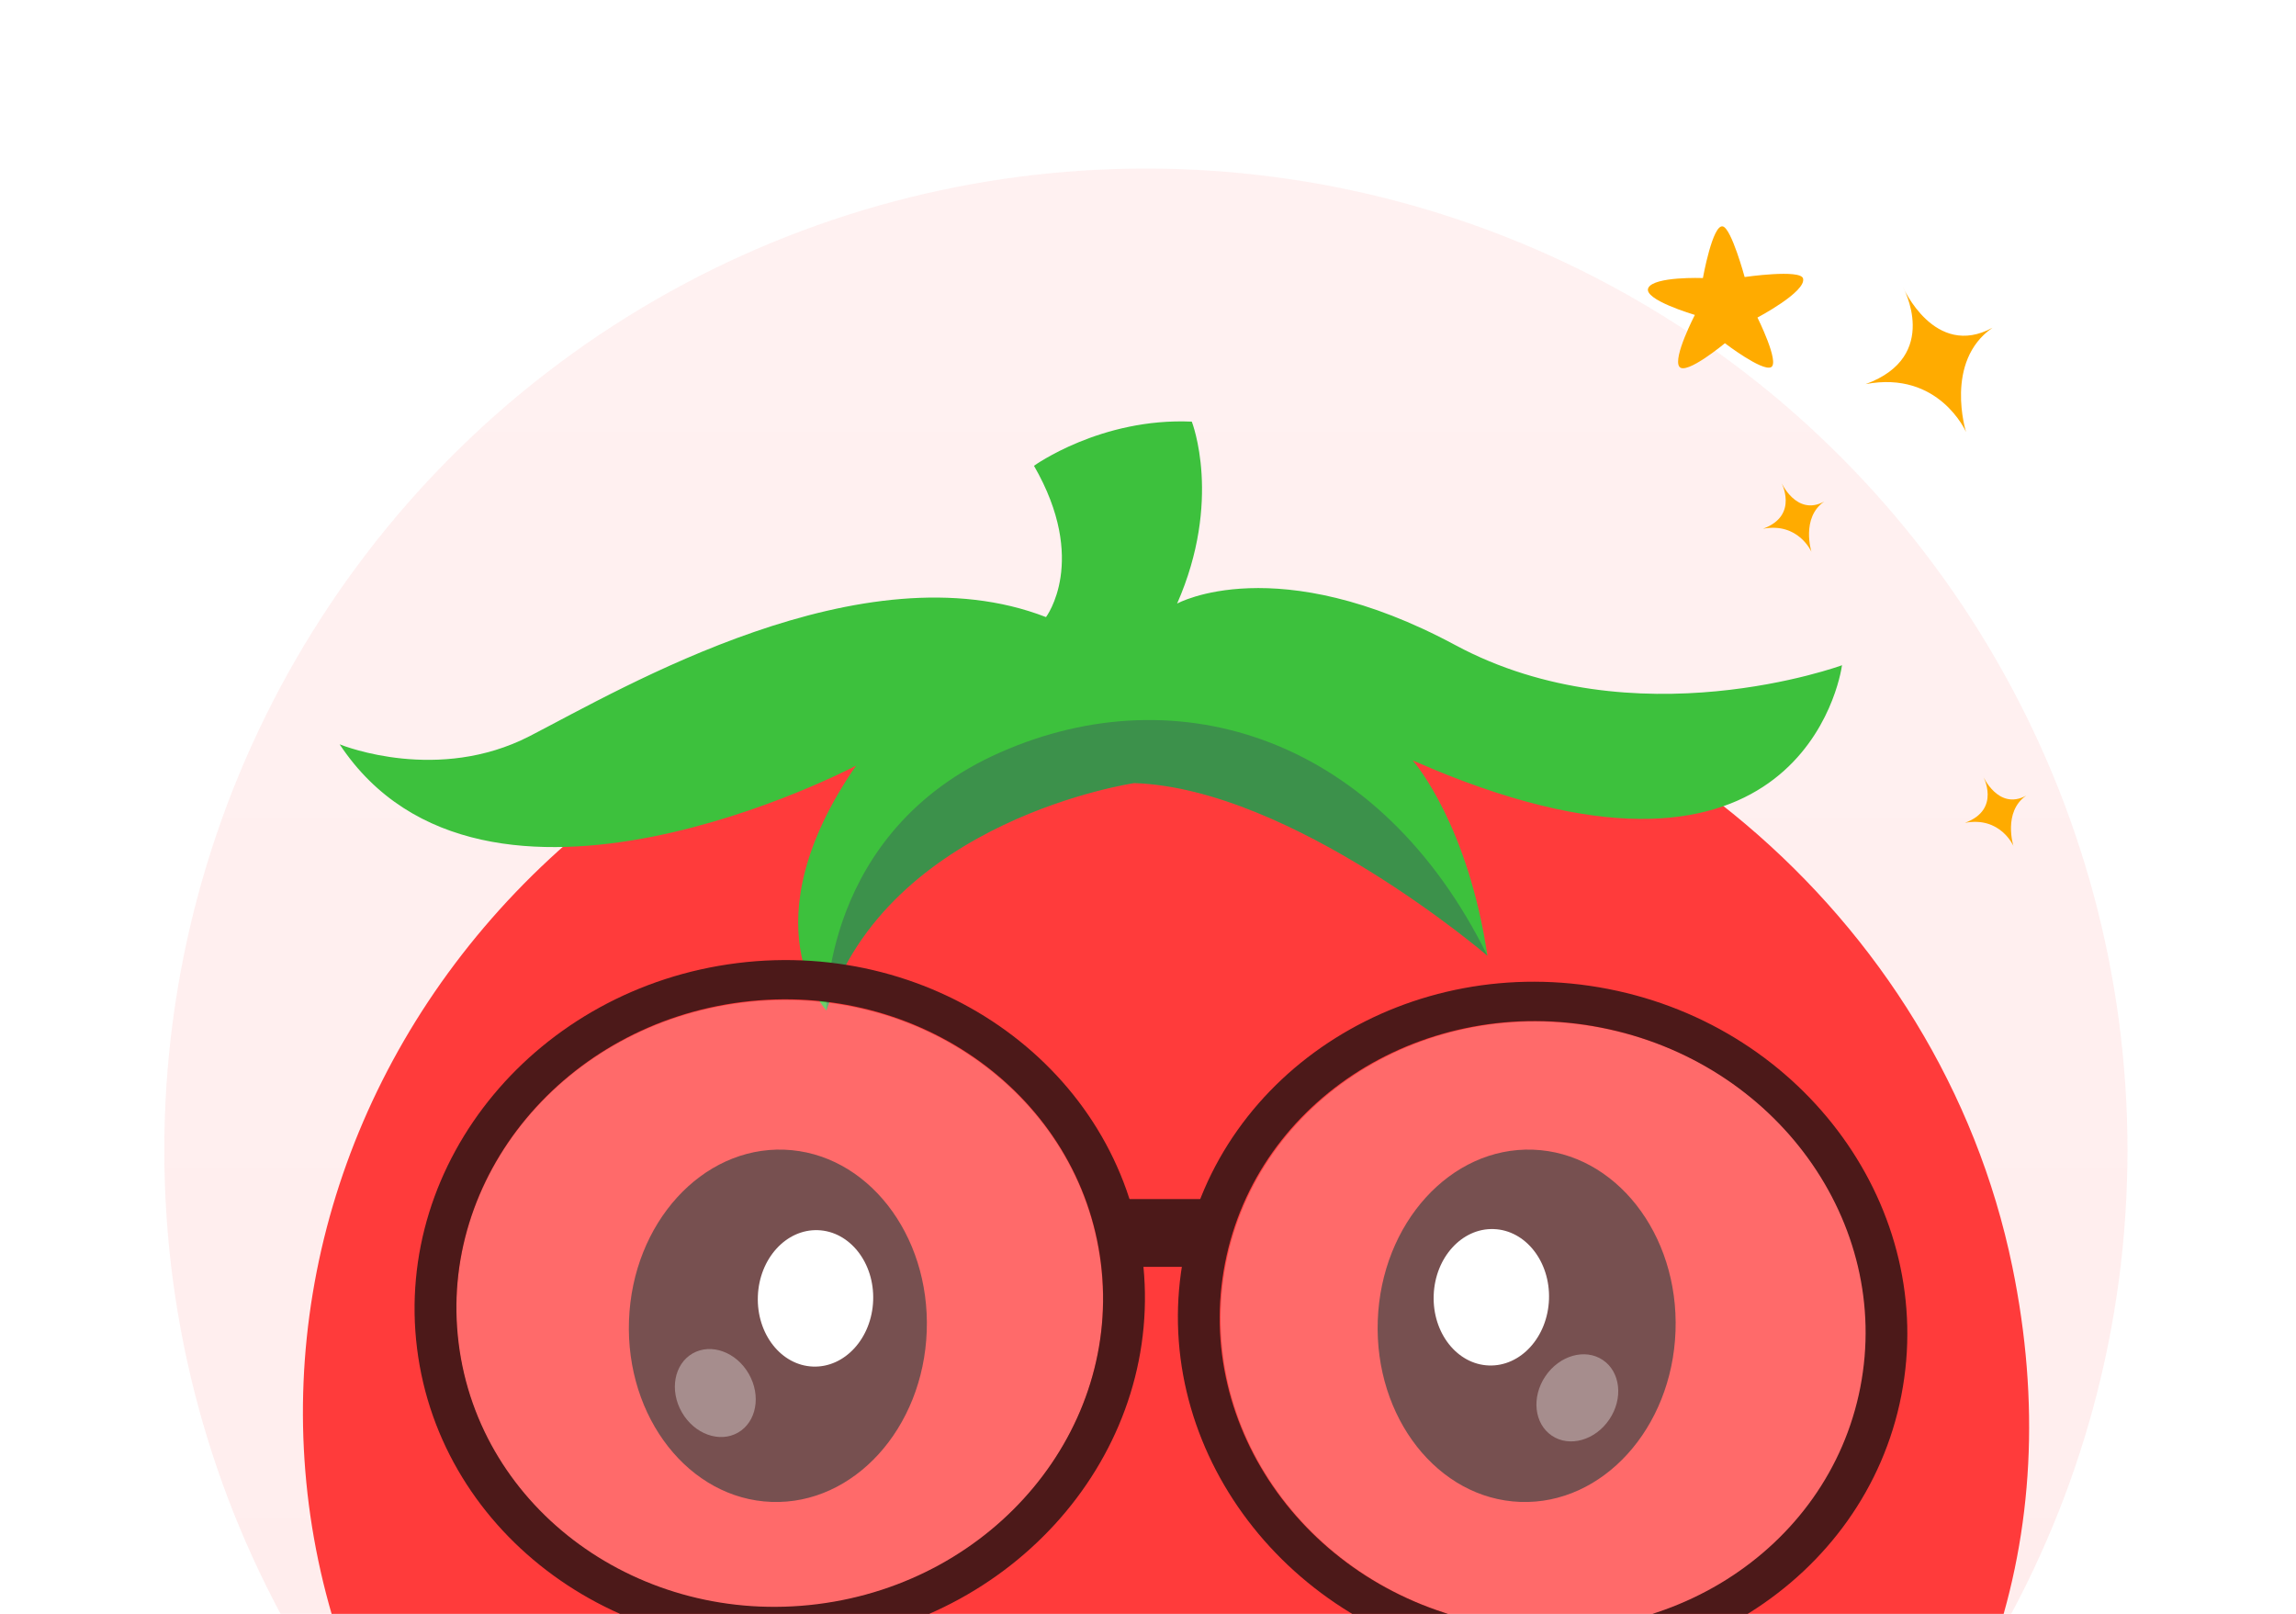 <svg width="545" height="383" viewBox="0 0 545 383" fill="none" xmlns="http://www.w3.org/2000/svg">
<g opacity="0.1" filter="url(#filter0_f_7501_185)">
<circle cx="272" cy="273" r="233" fill="url(#paint0_linear_7501_185)"/>
</g>
<path d="M427.992 66.094C427.415 63.818 414.126 65.743 414.126 65.743C414.126 65.743 411.017 54.29 408.964 53.736C406.527 53.077 404.218 65.982 404.218 65.982C404.218 65.982 392.593 65.555 391.258 68.332C389.924 71.109 402.308 74.736 402.308 74.736C402.308 74.736 397.06 84.86 398.617 87.011C400.175 89.163 409.44 81.453 409.44 81.453C409.44 81.453 418.275 88.198 420.391 87.141C422.508 86.084 417.167 75.36 417.167 75.36C417.167 75.36 428.789 69.237 427.992 66.094Z" fill="#FFAB00"/>
<path d="M451.674 68.066C451.674 68.066 460.882 84.547 442.851 91.157C460.291 87.855 466.676 102.516 466.676 102.516C466.676 102.516 461.41 85.76 472.961 77.778C459.175 85.291 451.674 68.066 451.674 68.066Z" fill="#FFAB00"/>
<path d="M422.741 114.334C422.741 114.334 427.186 122.29 418.482 125.481C426.901 123.888 429.982 130.963 429.982 130.963C429.982 130.963 427.441 122.874 433.016 119.022C426.362 122.649 422.741 114.334 422.741 114.334Z" fill="#FFAB00"/>
<path d="M470.679 184.124C470.679 184.124 475.125 192.08 466.42 195.271C474.84 193.678 477.92 200.753 477.92 200.753C477.92 200.753 475.379 192.664 480.954 188.812C474.299 192.438 470.679 184.124 470.679 184.124Z" fill="#FFAB00"/>
<g clip-path="url(#clip0_7501_185)">
<path d="M423.19 466.206C342.988 542.155 213.993 542.9 132.522 467.967C33.387 376.779 60.673 228.802 179.224 170.454C195.06 162.682 211.276 155.833 229.058 153.895C243.388 150.187 257.954 149.078 272.697 149.459C281.686 149.696 290.683 149.221 299.671 149.044C385.315 154.589 460.515 217.085 477.671 300.628C490.942 365.198 470.62 421.336 423.198 466.206H423.19Z" fill="#FF3B3B"/>
<path d="M397.717 315.905C398.548 292.822 383.401 273.539 363.885 272.836C344.368 272.133 327.873 290.275 327.041 313.358C326.209 336.441 341.356 355.724 360.873 356.427C380.39 357.13 396.885 338.988 397.717 315.905Z" fill="#4C1919"/>
<path d="M367.683 308.355C368.005 299.416 362.139 291.949 354.581 291.677C347.023 291.404 340.635 298.43 340.313 307.369C339.991 316.308 345.857 323.775 353.415 324.047C360.973 324.319 367.361 317.294 367.683 308.355Z" fill="white"/>
<g opacity="0.35">
<path d="M382.005 336.852C385.348 331.894 384.66 325.582 380.467 322.753C376.274 319.924 370.165 321.649 366.822 326.607C363.478 331.565 364.166 337.877 368.359 340.706C372.552 343.535 378.661 341.81 382.005 336.852Z" fill="white"/>
</g>
<path d="M219.979 315.905C220.811 292.822 205.664 273.54 186.147 272.836C166.631 272.133 150.135 290.276 149.304 313.359C148.472 336.442 163.619 355.724 183.136 356.427C202.652 357.13 219.148 338.988 219.979 315.905Z" fill="#4C1919"/>
<path d="M207.262 308.615C207.584 299.677 201.718 292.21 194.16 291.937C186.602 291.665 180.214 298.691 179.892 307.629C179.57 316.568 185.436 324.035 192.994 324.308C200.552 324.58 206.94 317.554 207.262 308.615Z" fill="white"/>
<g opacity="0.35">
<path d="M175.184 339.977C179.57 337.457 180.711 331.21 177.733 326.025C174.755 320.84 168.785 318.679 164.4 321.199C160.014 323.719 158.873 329.966 161.851 335.151C164.829 340.337 170.799 342.497 175.184 339.977Z" fill="white"/>
</g>
<path d="M437.257 157.848C437.257 157.848 437.223 157.882 437.223 157.958C436.834 160.777 427.101 218.82 339.705 182.34L339.671 182.307C338.249 181.697 336.785 181.096 335.321 180.453C336.108 181.341 348.473 196.03 353.069 226.804C353.069 226.804 306.696 187.09 269.236 185.837C269.236 185.837 210.786 194.396 196.169 239.816C196.169 239.816 177.134 219.498 203.194 181.705C203.194 181.705 114.909 228.379 80.623 176.643C81.799 177.108 104.076 185.803 125.675 174.721C147.918 163.275 204.768 129.589 248.289 146.445C248.289 146.445 258.445 133.077 245.436 110.54C245.436 110.54 261.297 99.094 282.897 100.059C282.897 100.059 284.75 104.766 285.216 112.538C285.681 120.242 284.784 131.045 279.41 143.236C279.41 143.236 302.93 130.224 345.494 153.116C388.049 175.966 437.274 157.857 437.274 157.857L437.257 157.848Z" fill="#3DC13D"/>
<g opacity="0.25">
<path d="M353.069 226.804C353.069 226.804 306.696 187.09 269.236 185.837C269.236 185.837 210.786 194.396 196.169 239.816C196.169 239.816 194.925 197.249 237.48 178.531C280.035 159.779 327.694 175.322 353.069 226.804Z" fill="#390175"/>
</g>
<path opacity="0.24" d="M193.985 380.829C236.085 375.569 266.22 339.321 261.293 299.868C256.366 260.414 218.243 232.695 176.143 237.955C134.043 243.216 103.908 279.463 108.835 318.917C113.762 358.37 151.884 386.089 193.985 380.829Z" fill="url(#paint1_linear_7501_185)"/>
<path d="M175.01 228.555C127.545 234.498 93.449 275.508 98.997 320.014C104.545 364.499 147.706 395.874 195.171 389.953C242.636 384.01 276.732 342.999 271.184 298.493C265.636 253.987 222.475 222.634 175.01 228.555ZM194.013 380.689C151.922 385.954 113.784 358.228 108.87 318.769C103.933 279.31 134.076 243.063 176.168 237.797C218.259 232.531 256.397 260.258 261.311 299.717C266.248 339.176 236.105 375.423 194.013 380.689Z" fill="#4C1919"/>
<path opacity="0.24" d="M441.791 329.308C449.403 290.284 421.815 252.061 380.173 243.934C338.531 235.807 298.603 260.854 290.991 299.879C283.38 338.903 310.967 377.126 352.609 385.253C394.251 393.38 434.179 368.333 441.791 329.308Z" fill="url(#paint2_linear_7501_185)"/>
<path d="M281.014 297.903C272.43 341.907 303.643 385.168 350.606 394.344C397.568 403.499 442.739 375.161 451.323 331.136C459.907 287.132 428.694 243.871 381.732 234.695C334.769 225.54 289.598 253.878 281.014 297.903ZM290.778 299.804C298.379 260.782 338.308 235.721 379.963 243.849C421.595 251.977 449.183 290.191 441.581 329.235C433.98 368.257 394.051 393.318 352.397 385.19C310.764 377.062 283.177 338.848 290.778 299.804Z" fill="#4C1919"/>
<path d="M287.992 284.559H266.833V300.645H287.992V284.559Z" fill="#4C1919"/>
</g>
<defs>
<filter id="filter0_f_7501_185" x="-1" y="0" width="546" height="546" filterUnits="userSpaceOnUse" color-interpolation-filters="sRGB">
<feFlood flood-opacity="0" result="BackgroundImageFix"/>
<feBlend mode="normal" in="SourceGraphic" in2="BackgroundImageFix" result="shape"/>
<feGaussianBlur stdDeviation="20" result="effect1_foregroundBlur_7501_185"/>
</filter>
<linearGradient id="paint0_linear_7501_185" x1="272" y1="40" x2="272" y2="506" gradientUnits="userSpaceOnUse">
<stop stop-color="#FF7373"/>
<stop offset="1" stop-color="#FF3B3B"/>
</linearGradient>
<linearGradient id="paint1_linear_7501_185" x1="134.81" y1="238.364" x2="236.194" y2="381.831" gradientUnits="userSpaceOnUse">
<stop stop-color="white"/>
<stop offset="1" stop-color="white"/>
</linearGradient>
<linearGradient id="paint2_linear_7501_185" x1="421.216" y1="246.646" x2="310.28" y2="382.869" gradientUnits="userSpaceOnUse">
<stop stop-color="white"/>
<stop offset="1" stop-color="white"/>
</linearGradient>
<clipPath id="clip0_7501_185">
<rect width="507" height="486" fill="white" transform="translate(18 100)"/>
</clipPath>
</defs>
</svg>
